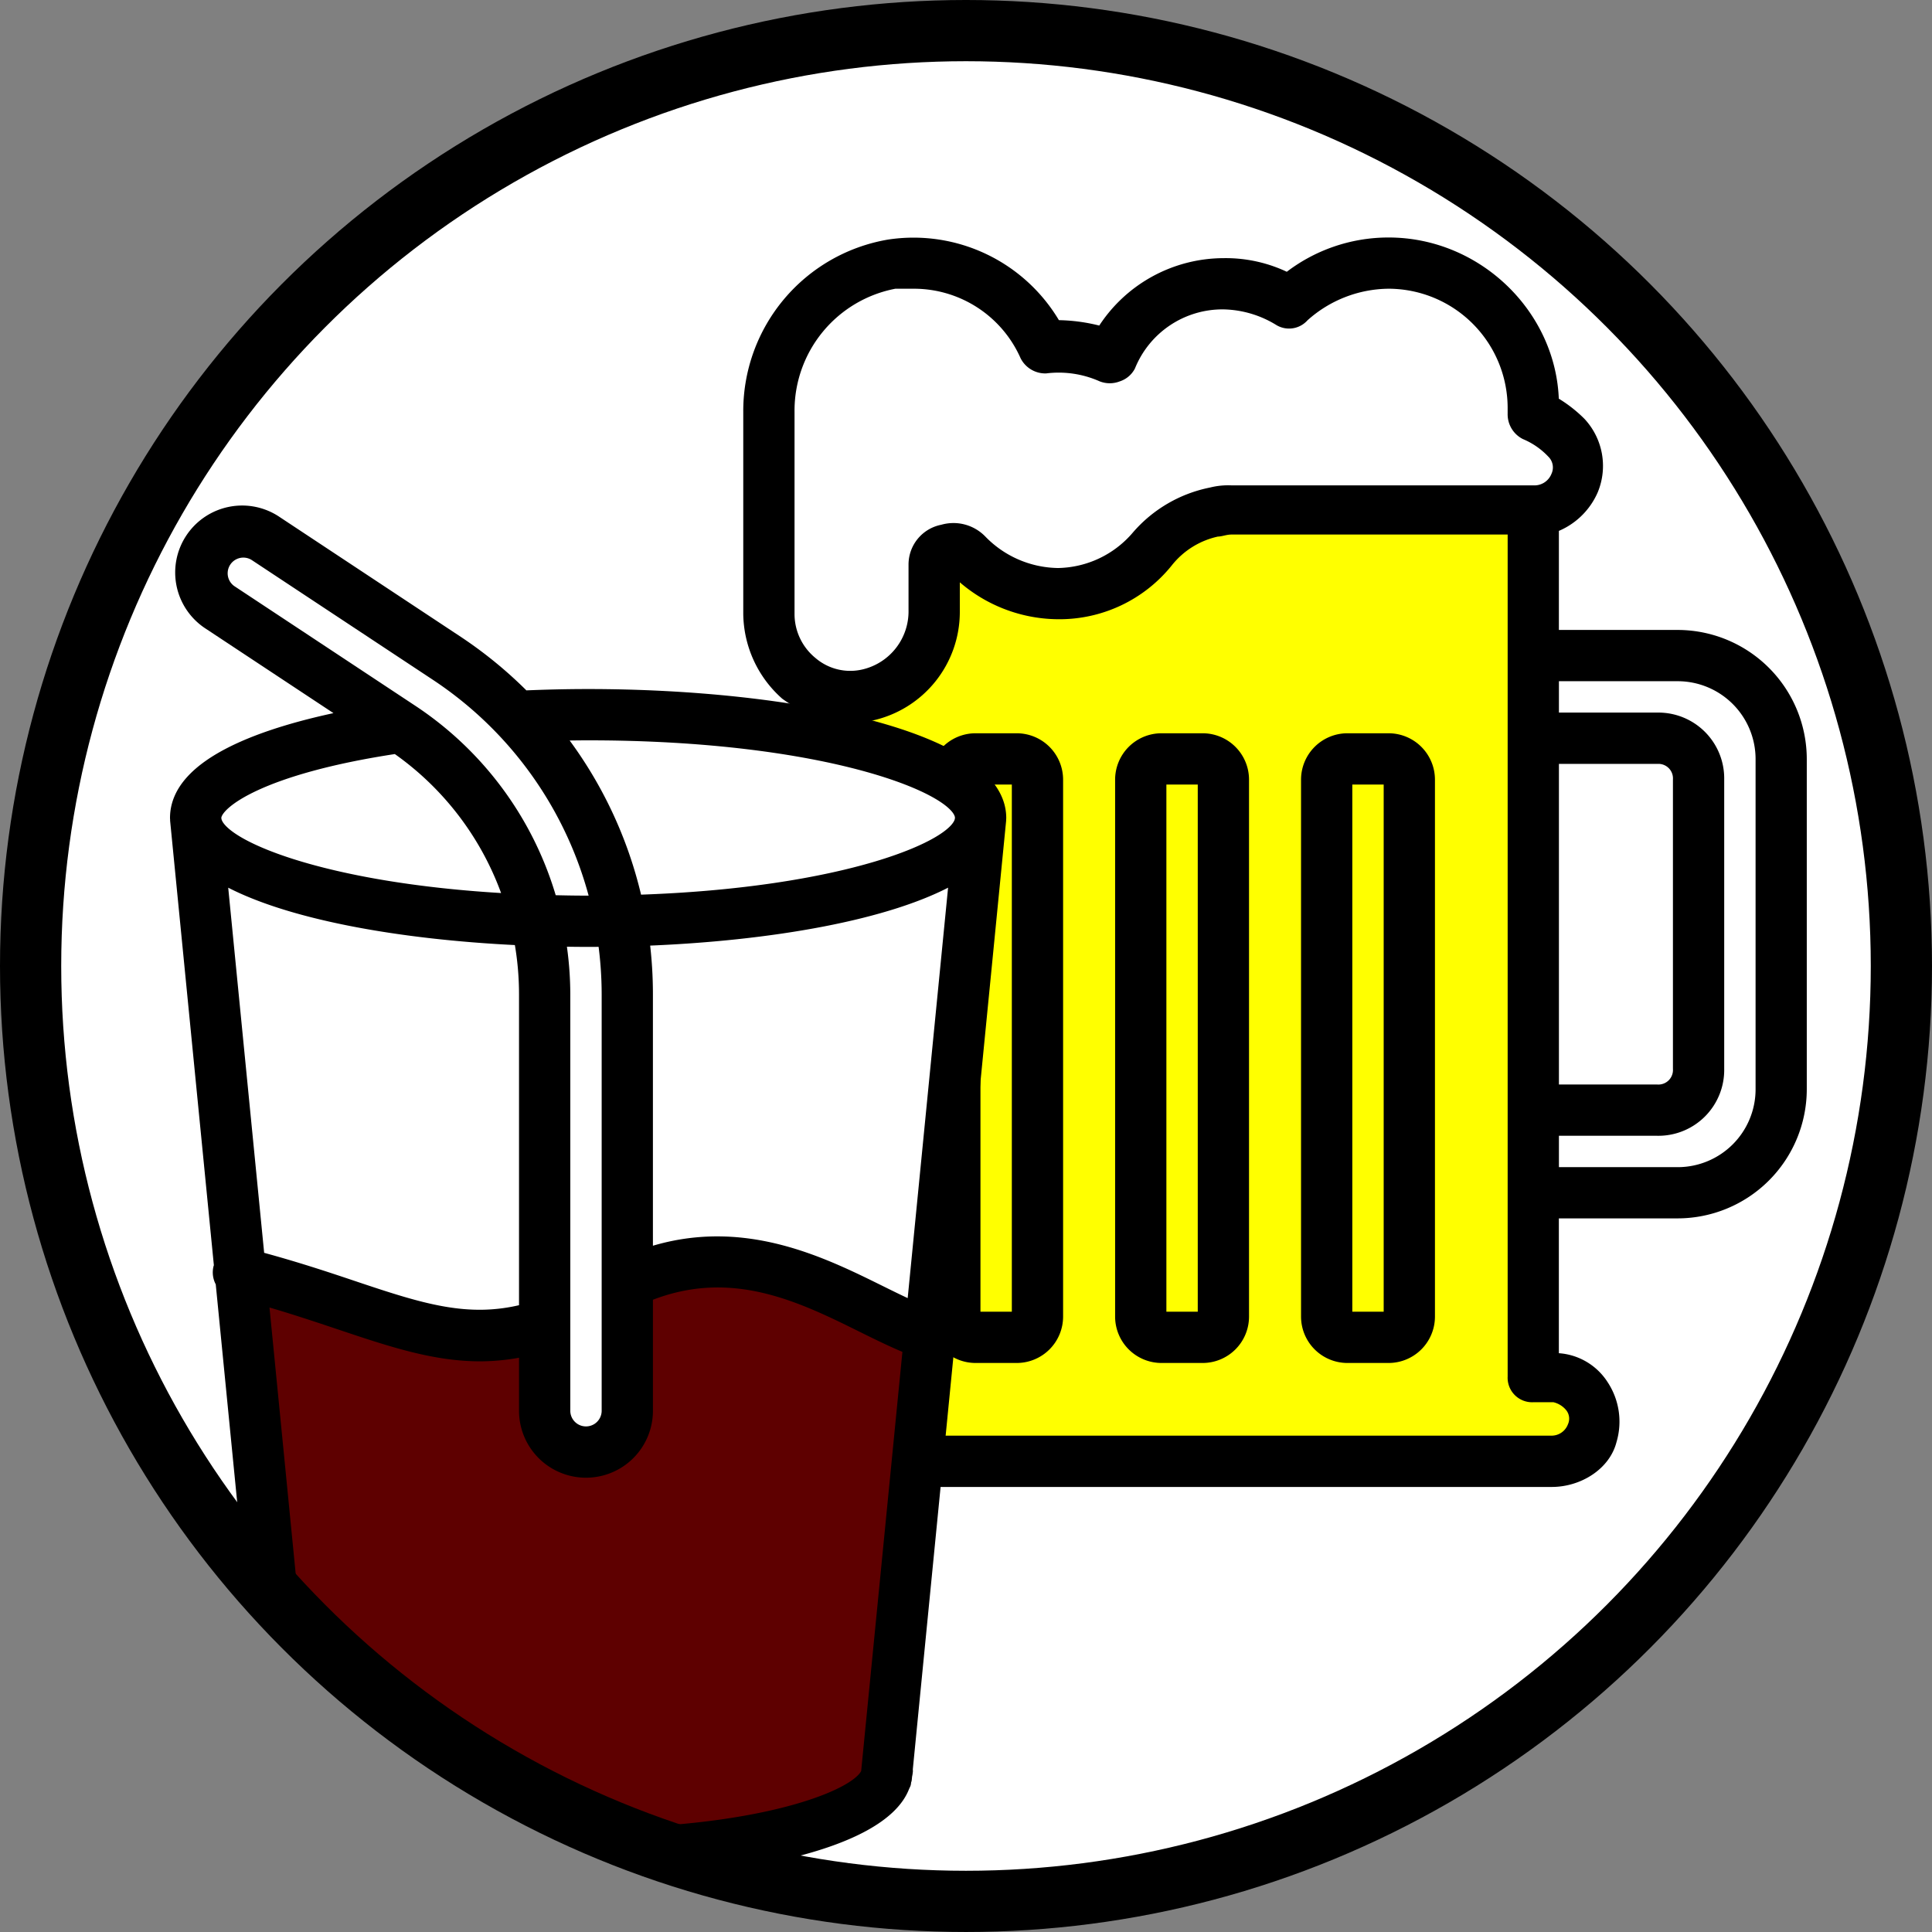 <svg xmlns="http://www.w3.org/2000/svg" xmlns:xlink="http://www.w3.org/1999/xlink" width="252.487" height="252.487" viewBox="0 0 252.487 252.487">
  <rect x="0" y="0" width="252.487" height="252.487" fill="#808080" stroke="none"/>
  <defs>
    <clipPath id="clip-path">
      <ellipse id="楕円形_16" data-name="楕円形 16" cx="122.243" cy="122.243" rx="122.243" ry="122.243" fill="none"/>
    </clipPath>
  </defs>
  <g id="_レイヤー_1-2" transform="translate(4 4)">
    <ellipse id="楕円形_14" data-name="楕円形 14" cx="122.243" cy="122.243" rx="122.243" ry="122.243" transform="translate(0 0)" fill="#fff"/>
    <ellipse id="楕円形_15" data-name="楕円形 15" cx="122.243" cy="122.243" rx="122.243" ry="122.243" transform="translate(0 0)" fill="none"/>
    <g id="グループ_19" data-name="グループ 19" transform="translate(0 0)" clip-path="url(#clip-path)">
      <path id="パス_176" data-name="パス 176" d="M211.135,80.8h-16.2V66.765a9.025,9.025,0,0,0,5.13-4.86A8.365,8.365,0,0,0,198.446,53a17.325,17.325,0,0,0-3.51-2.7c-.27-11.339-9.989-20.788-21.6-20.788a21.276,21.276,0,0,0-13.229,4.59,18.089,18.089,0,0,0-8.369-1.89,18.82,18.82,0,0,0-15.929,8.909,22.485,22.485,0,0,0-5.94-.81A21.478,21.478,0,0,0,108,29.778,22.076,22.076,0,0,0,89.644,51.646V78.1A14.353,14.353,0,0,0,94.5,88.633a20.149,20.149,0,0,0,3.24,1.89V175.3a8.6,8.6,0,0,0-7.829,5.4,8.369,8.369,0,0,0,1.35,7.559,8.046,8.046,0,0,0,6.479,3.24h96.922c3.51,0,7.019-2.16,7.829-5.4a8.725,8.725,0,0,0-1.08-7.289,7.6,7.6,0,0,0-6.48-3.51V156.4h16.2a16.246,16.246,0,0,0,16.2-16.2V97a16.246,16.246,0,0,0-16.2-16.2Zm0,56.7a2.551,2.551,0,0,1-2.7,2.7h-13.5V97h13.5a2.551,2.551,0,0,1,2.7,2.7Z" transform="translate(4.141 -1.824)" fill="#fff"/>
      <path id="パス_177" data-name="パス 177" d="M196.6,178.385a2.429,2.429,0,0,1,.27,2.43,2.936,2.936,0,0,1-2.7,1.89H97.243a2.456,2.456,0,0,1-2.16-1.08,2.429,2.429,0,0,1-.27-2.43,2.936,2.936,0,0,1,2.7-1.89h2.43a2.551,2.551,0,0,0,2.7-2.7V88.212a9.182,9.182,0,0,0,2.7-.27,13.879,13.879,0,0,0,10.8-13.5v-5.4a19.22,19.22,0,0,0,13.5,5.67,18.185,18.185,0,0,0,14.309-6.749,11.237,11.237,0,0,1,6.48-4.05c.54,0,1.08-.27,1.89-.27h36.717V174.335a2.551,2.551,0,0,0,2.7,2.7h2.7a3.71,3.71,0,0,1,2.16,1.35Z" transform="translate(4.641 1.568)" fill="#ff0"/>
      <path id="パス_178" data-name="パス 178" d="M211.135,80.8h-16.2V66.765a9.025,9.025,0,0,0,5.13-4.86A8.365,8.365,0,0,0,198.446,53a17.325,17.325,0,0,0-3.51-2.7c-.27-11.339-9.989-20.788-21.6-20.788a21.276,21.276,0,0,0-13.229,4.59,18.089,18.089,0,0,0-8.369-1.89,18.82,18.82,0,0,0-15.929,8.909,22.485,22.485,0,0,0-5.94-.81A21.478,21.478,0,0,0,108,29.778,22.076,22.076,0,0,0,89.644,51.646V78.1A14.353,14.353,0,0,0,94.5,88.633a20.149,20.149,0,0,0,3.24,1.89V175.3a8.6,8.6,0,0,0-7.829,5.4,8.369,8.369,0,0,0,1.35,7.559,8.046,8.046,0,0,0,6.479,3.24h96.922c3.51,0,7.019-2.16,7.829-5.4a8.725,8.725,0,0,0-1.08-7.289,7.6,7.6,0,0,0-6.48-3.51V156.4h16.2a16.246,16.246,0,0,0,16.2-16.2V97a16.246,16.246,0,0,0-16.2-16.2ZM197.1,181.776a2.429,2.429,0,0,1,.27,2.43,2.936,2.936,0,0,1-2.7,1.89H97.744a2.456,2.456,0,0,1-2.16-1.08,2.429,2.429,0,0,1-.27-2.43,2.936,2.936,0,0,1,2.7-1.89h2.43a2.551,2.551,0,0,0,2.7-2.7V91.6a9.181,9.181,0,0,0,2.7-.27,13.879,13.879,0,0,0,10.8-13.5v-5.4a19.22,19.22,0,0,0,13.5,5.67,18.185,18.185,0,0,0,14.309-6.749,11.237,11.237,0,0,1,6.48-4.05c.54,0,1.08-.27,1.89-.27h36.717V177.726a2.551,2.551,0,0,0,2.7,2.7h2.7a3.71,3.71,0,0,1,2.16,1.35Zm-4.59-119.87H152.819a9.186,9.186,0,0,0-2.7.27,17.285,17.285,0,0,0-9.719,5.67,13.781,13.781,0,0,1-10.259,4.86,14.128,14.128,0,0,1-9.989-4.32,5.141,5.141,0,0,0-5.13-1.35,4.645,4.645,0,0,0-3.78,4.59v5.94a8.441,8.441,0,0,1-6.479,8.369,7.631,7.631,0,0,1-6.749-1.62,8.072,8.072,0,0,1-2.97-6.209V51.646a16.872,16.872,0,0,1,13.769-16.739h2.43a15.886,15.886,0,0,1,14.579,9.449,2.969,2.969,0,0,0,2.7,1.62,13.8,13.8,0,0,1,7.289,1.08,2.958,2.958,0,0,0,2.16,0,2.765,2.765,0,0,0,1.62-1.35,12.986,12.986,0,0,1,12.149-8.1,14.308,14.308,0,0,1,7.289,2.16,2.579,2.579,0,0,0,3.24-.54,16.73,16.73,0,0,1,11.069-4.32,16.246,16.246,0,0,1,16.2,16.2v.81a2.969,2.969,0,0,0,1.62,2.7,10.274,10.274,0,0,1,3.51,2.43,2.622,2.622,0,0,1,.54,2.97A3.041,3.041,0,0,1,192.506,61.906Zm2.43,35.1h13.5a2.551,2.551,0,0,1,2.7,2.7v37.8a2.551,2.551,0,0,1-2.7,2.7h-13.5Zm27,43.2a10.831,10.831,0,0,1-10.8,10.8h-16.2v-5.4h13.5a7.955,7.955,0,0,0,8.1-8.1V99.7a7.955,7.955,0,0,0-8.1-8.1h-13.5V86.2h16.2a10.831,10.831,0,0,1,10.8,10.8Z" transform="translate(4.141 -1.824)" stroke="#000" stroke-linecap="round" stroke-linejoin="round" stroke-width="1.3"/>
      <path id="パス_179" data-name="パス 179" d="M122.537,88.447h-5.4a5.415,5.415,0,0,0-5.4,5.4v70.194a5.416,5.416,0,0,0,5.4,5.4h5.4a5.415,5.415,0,0,0,5.4-5.4V93.847A5.415,5.415,0,0,0,122.537,88.447Zm0,75.594h-5.4V93.847h5.4Z" transform="translate(6.346 4.032)" stroke="#000" stroke-linecap="round" stroke-linejoin="round" stroke-width="1.3"/>
      <path id="パス_180" data-name="パス 180" d="M144.639,88.447h-5.4a5.415,5.415,0,0,0-5.4,5.4v70.194a5.416,5.416,0,0,0,5.4,5.4h5.4a5.415,5.415,0,0,0,5.4-5.4V93.847A5.415,5.415,0,0,0,144.639,88.447Zm0,75.594h-5.4V93.847h5.4Z" transform="translate(8.542 4.032)" stroke="#000" stroke-linecap="round" stroke-linejoin="round" stroke-width="1.3"/>
      <path id="パス_181" data-name="パス 181" d="M166.741,88.447h-5.4a5.415,5.415,0,0,0-5.4,5.4v70.194a5.416,5.416,0,0,0,5.4,5.4h5.4a5.415,5.415,0,0,0,5.4-5.4V93.847A5.415,5.415,0,0,0,166.741,88.447Zm0,75.594h-5.4V93.847h5.4Z" transform="translate(10.738 4.032)" stroke="#000" stroke-linecap="round" stroke-linejoin="round" stroke-width="1.3"/>
      <path id="パス_182" data-name="パス 182" d="M21.5,101.867l5.735,58.259c-.019.059-.063.1-.078.163a2.689,2.689,0,0,0,.292,2.012l6.257,63.563c-.008.091-.015.182-.015.253a4.945,4.945,0,0,0,.1.646l.045.458c.008.076.049.138.063.212.031.115.019.255.059.366s.1.207.142.314c.018.038.031.076.051.113,3.029,7.813,23.314,11.39,41.329,11.39s38.309-3.578,41.334-11.394c.017-.033.029-.067.045-.1.04-.109.112-.211.146-.322s.028-.254.059-.371c.013-.072.054-.132.061-.206l.048-.478a4.933,4.933,0,0,0,.1-.627c0-.069-.005-.154-.013-.243l12.2-124.008c0-.023-.008-.044-.007-.067,0-.084.02-.165.02-.249,0-10.636-27.163-16.2-54-16.2-2.816,0-5.6.069-8.32.185a55.58,55.58,0,0,0-8.683-7.122L34.827,62.775A8.1,8.1,0,1,0,25.89,76.285L43.86,88.167c-10.353,2.077-22.372,6.064-22.372,13.384,0,.084.016.166.02.249,0,.023-.009.044-.007.067Z" transform="translate(-2.62 1.348)" fill="#fff"/>
      <path id="パス_183" data-name="パス 183" d="M38.129,217.224l-.073-.73-6-60.971c3.634,1.038,6.9,2.133,9.871,3.129,6.643,2.228,12.347,4.145,18.411,4.145a28.185,28.185,0,0,0,5.713-.611V169.9a8.1,8.1,0,0,0,16.2,0V154.959c10.863-4.39,19.928.069,27.969,4.054,2.072,1.026,4.058,2,5.978,2.782l-5.45,55.364c-1.231,3.026-13.966,7.947-36.312,7.947-22.529,0-35.292-5-36.305-7.881Z" transform="translate(-1.571 10.46)" fill="#5e0000"/>
      <path id="パス_184" data-name="パス 184" d="M21.5,101.867l5.735,58.259c-.019.059-.063.1-.078.163a2.689,2.689,0,0,0,.292,2.012l6.257,63.563c-.008.091-.015.182-.015.253a4.945,4.945,0,0,0,.1.646l.045.458c.008.076.049.138.063.212.031.115.019.255.059.366s.1.207.142.314c.018.038.031.076.051.113,3.029,7.813,23.314,11.39,41.329,11.39s38.309-3.578,41.334-11.394c.017-.033.029-.067.045-.1.04-.109.112-.211.146-.322s.028-.254.059-.371c.013-.072.054-.132.061-.206l.048-.478a4.933,4.933,0,0,0,.1-.627c0-.069-.005-.154-.013-.243l12.2-124.008c0-.023-.008-.044-.007-.067,0-.084.02-.165.02-.249,0-10.636-27.163-16.2-54-16.2-2.816,0-5.6.069-8.32.185a55.58,55.58,0,0,0-8.683-7.122L34.827,62.775A8.1,8.1,0,1,0,25.89,76.285L43.86,88.167c-10.353,2.077-22.372,6.064-22.372,13.384,0,.084.016.166.02.249,0,.023-.009.044-.007.067Zm6.177,7.64c8.031,4.574,22.908,7.284,38.781,8.028a39.331,39.331,0,0,1,.641,7.043v41.158c-7.408,1.882-13.523-.109-22.406-3.092-3.565-1.2-7.58-2.524-12.154-3.753l-4.861-49.384ZM117.8,165.268c-1.32-.594-2.7-1.273-4.136-1.984-7.766-3.842-18.141-8.943-30.366-4.949V124.578a55.747,55.747,0,0,0-.438-6.97c16.485-.629,32.12-3.369,40.429-8.1L117.8,165.268ZM77.9,179.016a2.7,2.7,0,1,1-5.4,0V124.578a44.751,44.751,0,0,0-.549-6.865c1.177.021,2.355.036,3.534.036.644,0,1.289-.006,1.933-.013a50.242,50.242,0,0,1,.482,6.841v37.775c0,.035,0,.069,0,.1v16.56ZM50.38,92.516a39.038,39.038,0,0,1,14.662,19.549c-24.664-1.342-38.032-7.228-38.142-10.472l-.007-.069c.051-1.836,5.869-6.346,23.487-9.008Zm26,19.821c-.306,0-.591.013-.9.013-1.622,0-3.181-.03-4.727-.067A44.428,44.428,0,0,0,52.523,87.421L28.868,71.781a2.7,2.7,0,0,1,2.981-4.5L55.5,82.918A49.818,49.818,0,0,1,76.384,112.337Zm47.691-10.807-.006.063c-.117,3.417-14.939,9.765-42.178,10.646A55.085,55.085,0,0,0,71.782,90.8c1.229-.024,2.46-.045,3.7-.045C106.872,90.751,124.015,97.86,124.075,101.53Zm-84.9,124.806-.073-.73-6-60.971c3.634,1.038,6.9,2.133,9.871,3.129,6.643,2.228,12.347,4.145,18.411,4.145A28.187,28.187,0,0,0,67.1,171.3v7.719a8.1,8.1,0,1,0,16.2,0V164.071c10.863-4.39,19.928.069,27.969,4.054,2.072,1.026,4.058,2,5.978,2.782L111.8,226.27c-1.231,3.026-13.966,7.947-36.313,7.947-22.529,0-35.292-5-36.305-7.881Z" transform="translate(-2.62 1.348)" stroke="#000" stroke-linecap="round" stroke-linejoin="round" stroke-width="1.3"/>
    </g>
    <ellipse id="楕円形_17" data-name="楕円形 17" cx="122.243" cy="122.243" rx="122.243" ry="122.243" transform="translate(0 0)" fill="none" stroke="#000" stroke-linecap="round" stroke-miterlimit="10" stroke-width="8"/>
  </g>
</svg>

